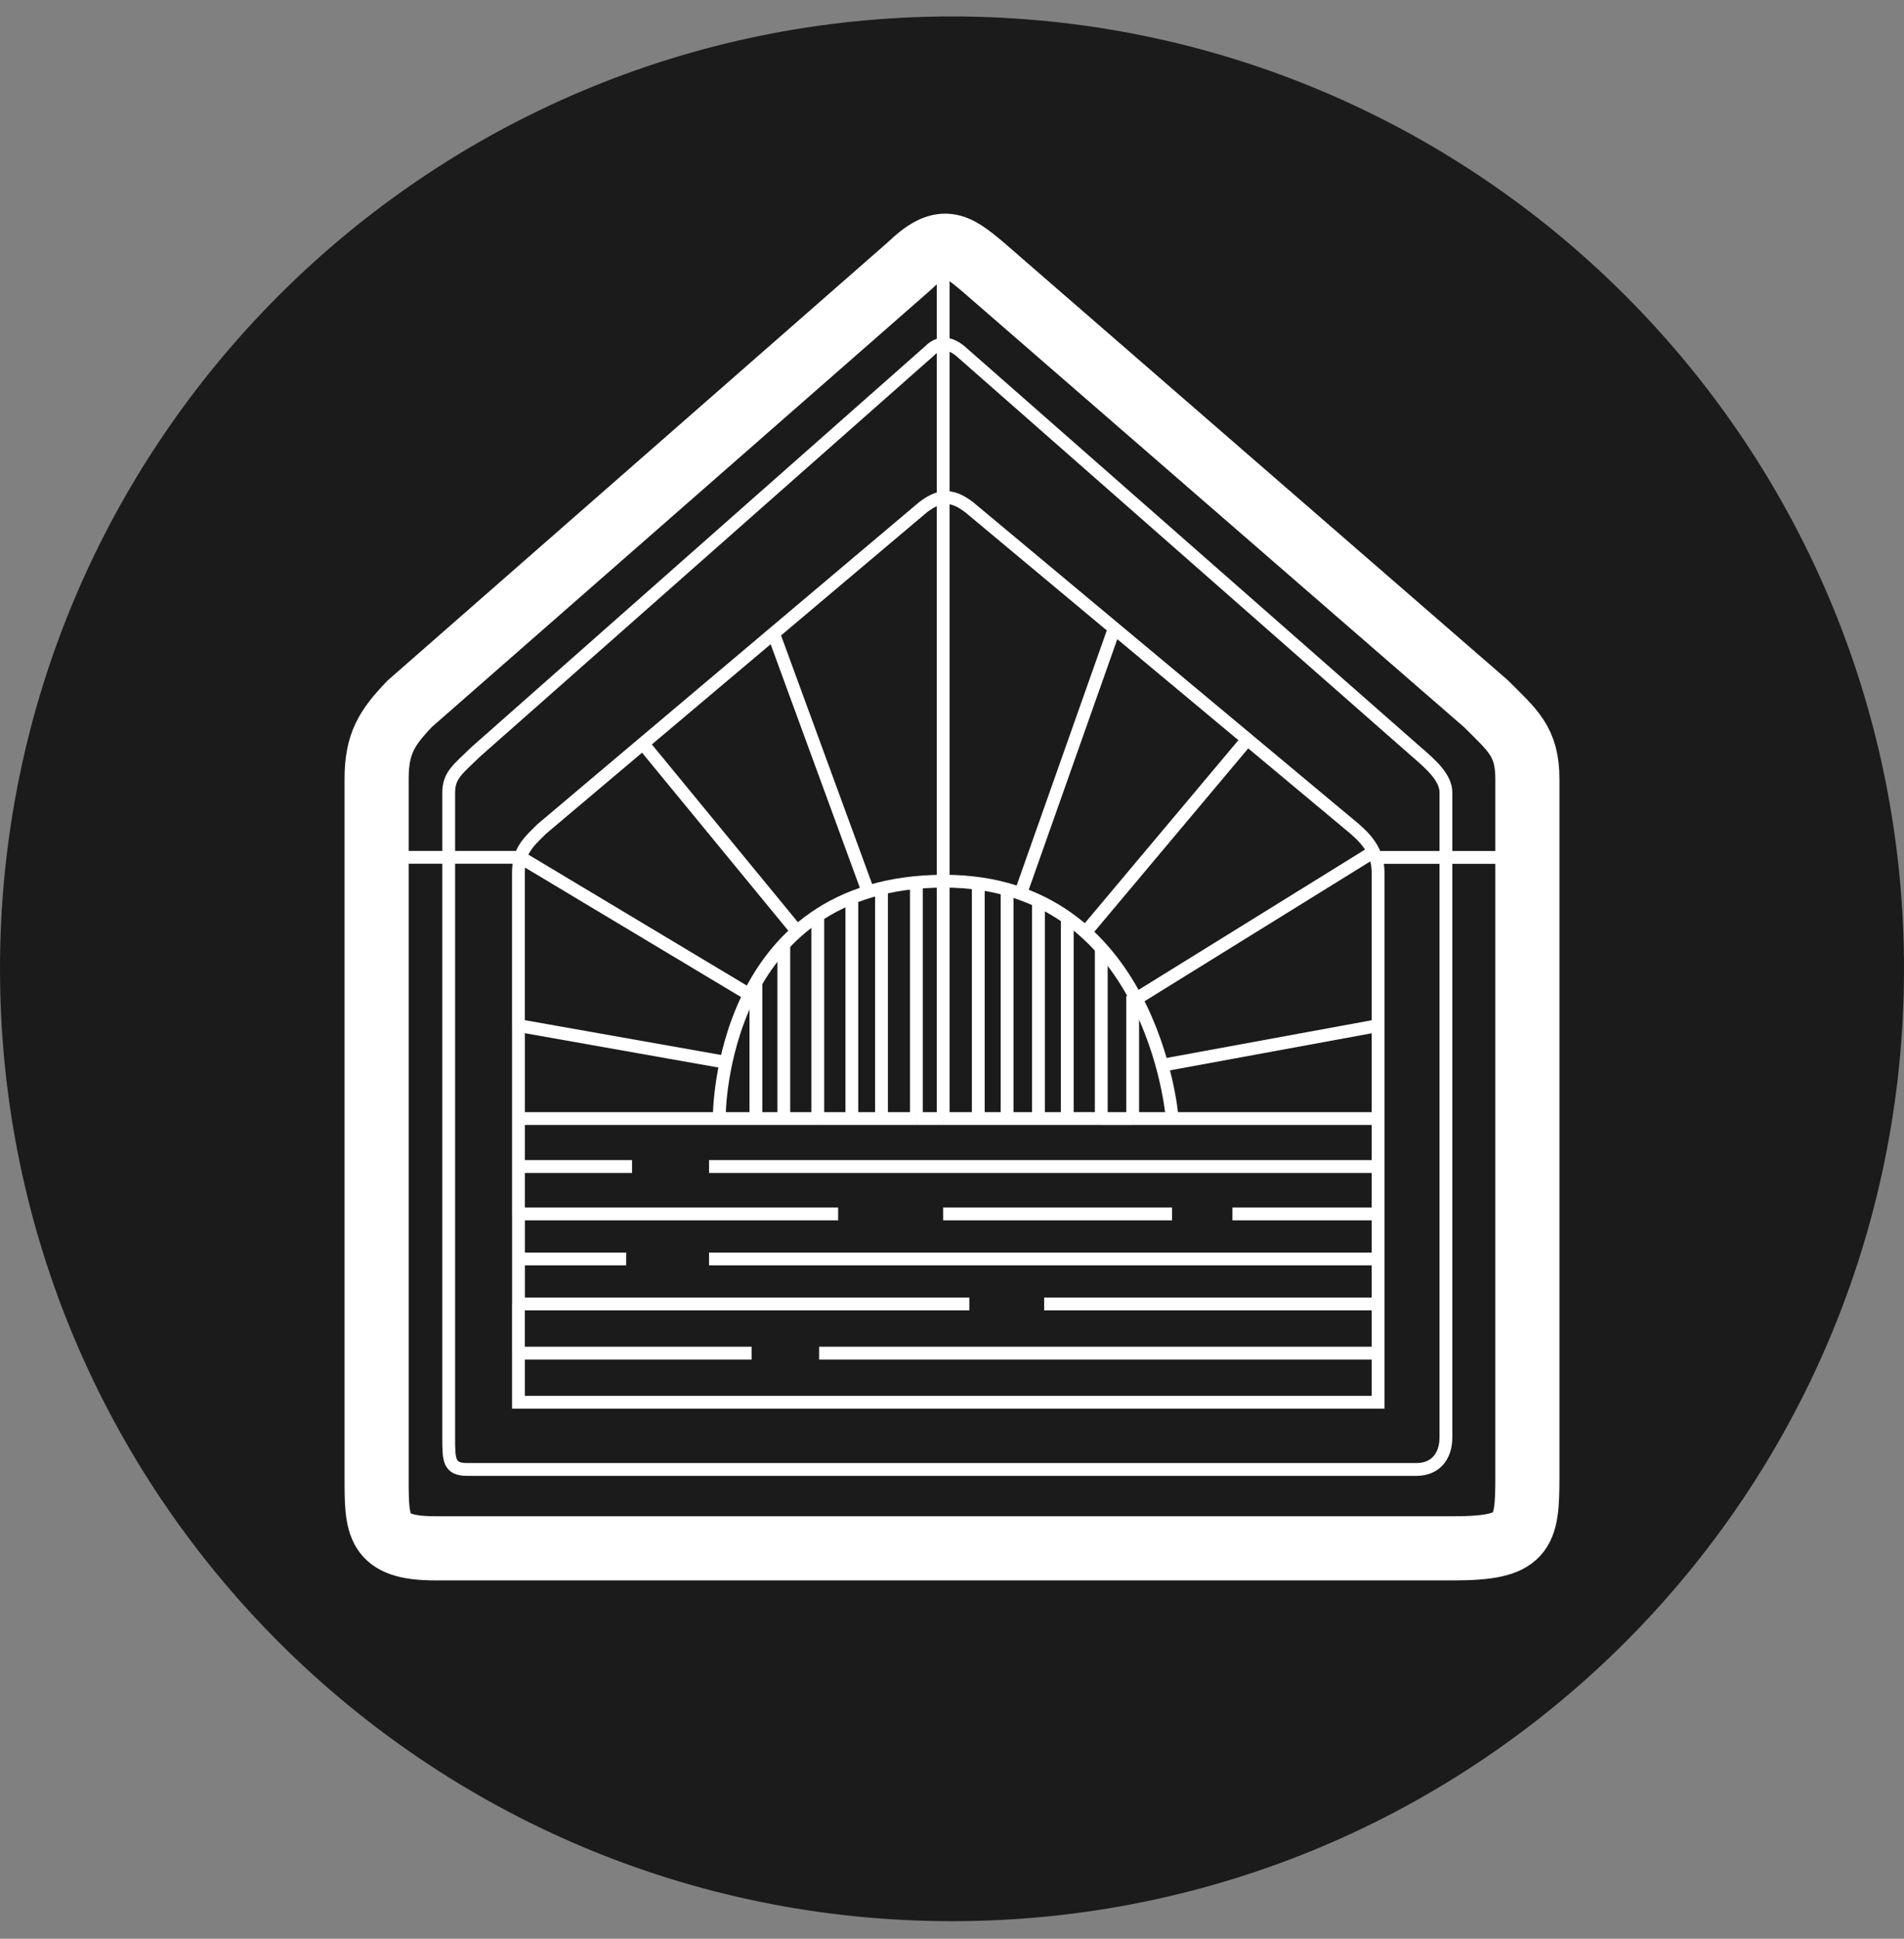 <svg xmlns="http://www.w3.org/2000/svg" width="56" height="57" fill="none" viewBox="0 0 56 57"><rect x="0" y="0" width="56" height="57" fill="#808080" stroke="none"/><g clip-path="url(#a)"><path fill="#1b1b1b" d="M56 28.484c0-15.464-12.536-28-28-28s-28 12.536-28 28 12.536 28 28 28 28-12.536 28-28"/><path stroke="#fff" stroke-width="1.886" d="M11.077 43.444V22.902c0-1.046.3-1.505.974-2.211L26.728 7.837c.978-.948 1.368-.674 2.171 0l14.808 12.854c.769.775 1.216 1.096 1.216 2.21v20.543c0 1.646-.11 2.078-2.171 2.078H12.804c-1.727 0-1.727-.649-1.727-2.078Z"/><path stroke="#fff" stroke-width=".377" d="M27.74 7.902v24.984m0 0h-.787m.788 0h1.033m11.758 0h-7.217m-18.066 0v-2.734m0 2.734v1.411m0-1.411h6.984m-10.33-7.68h3.406m0 0c.105-.344.339-.55.624-.833l2.975-2.51m-3.6 3.344c-.038.127-.06.273-.06.449v4.497m.06-4.946 6.8 4.075m-3.2-7.42 4.523 5.504m-4.523-5.503 3.842-3.24m0 0 4.392-3.705c.444-.338.808-.434 1.369 0l4.263 3.556m-10.024.149 2.77 7.559m7.254-7.708-2.725 7.708m2.725-7.708 3.915 3.264m0 0 3.158 2.635c.218.19.424.4.552.671m-3.71-3.306-4.725 5.628m1.592 1.916 6.843-4.238m0 0q.037.078.065.163m-25.215 4.945 6.092 1.08m12.92.073 6.271-1.152m0 0v-4.497q-.002-.249-.068-.45m.068 4.947v4.144m-25.283 0h3.34m-3.34 0v1.393m5.605-1.393h19.678m0 0v1.393m0 0h-4.284m4.284 0v1.324m0 0H20.854m19.678 0v1.323m0 0H30.71m9.822 0v1.446m0 0v1.445H15.249v-1.445m25.283 0h-16.44M15.25 35.69h9.401m-9.401 0v1.324m0 0h3.167m-3.167 0v1.323m0 0H28.51m-13.262 0v1.446m0 0h6.858m5.634-4.093h6.731m-7.519-9.677v6.873m0 0h-1.026m0 0v-6.704m0 6.704h-.872m0 0v-6.438m0 6.438h-1m-1.001 0v-5.19m0 5.19h-.82m.82 0h1m-1.82 0v-4.023m0 4.023h1.82m0 0v-5.91m4.72 5.91v-6.873m0 6.873h.847m0 0v-6.704m0 6.704h.923m0 0v-6.33m0 6.33h.847m0 0v-5.841m0 5.84h1m0 0V27.86m0 5.027h.924m0 0v-3.604m10.773-4.075h-3.624M27.337 10.32 13.995 22.103c-.5.491-.798.678-.798 1.196V42.26c0 .662 0 .943.544.943h27.916c.565 0 .87-.39.87-.943V23.3c0-.44-.445-.83-.87-1.196L28.243 10.32c-.322-.263-.634-.278-.906 0Z"/><path stroke="#fff" stroke-width=".377" d="M21.156 32.808s0-6.9 6.618-6.9c6.105 0 6.695 6.9 6.695 6.9"/></g><defs><clipPath id="a"><path fill="#fff" d="M0 .484h56v56H0z"/></clipPath></defs></svg>